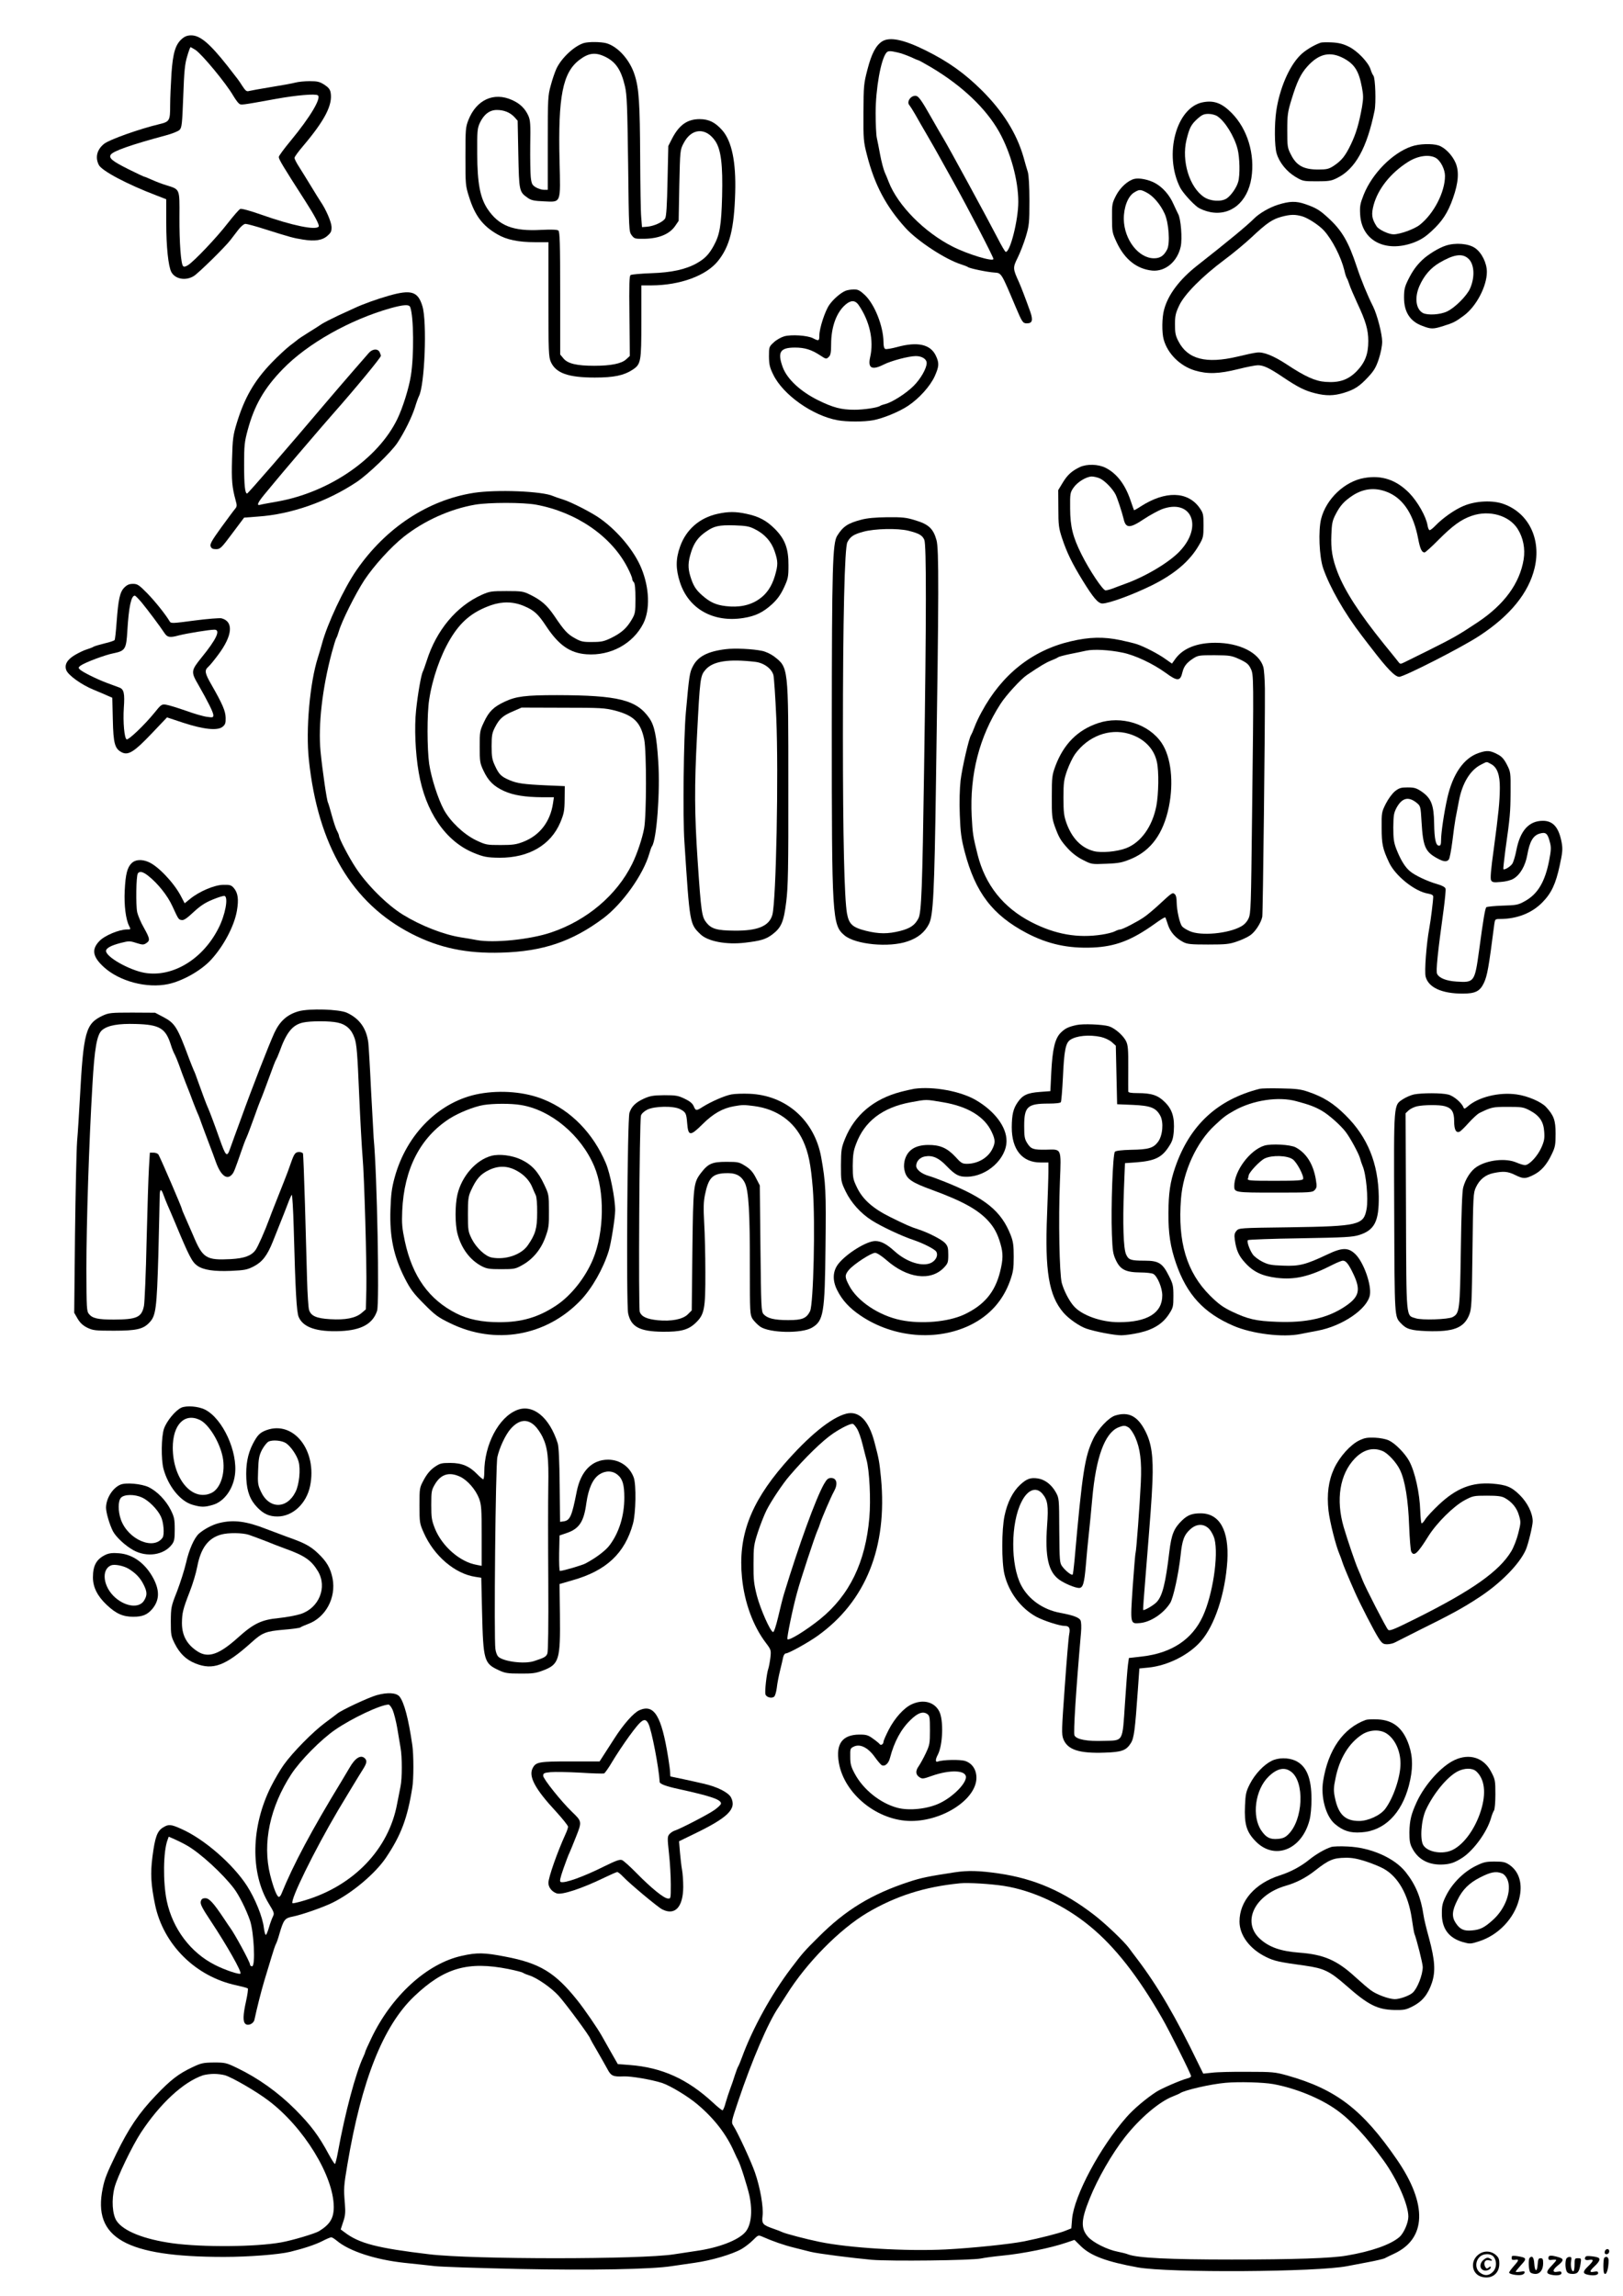 <?xml version="1.0" standalone="no"?>
<!DOCTYPE svg PUBLIC "-//W3C//DTD SVG 20010904//EN"
 "http://www.w3.org/TR/2001/REC-SVG-20010904/DTD/svg10.dtd">
<svg version="1.0" xmlns="http://www.w3.org/2000/svg"
 width="1240pt" height="1754pt" viewBox="0 0 1240 1754"
 preserveAspectRatio="xMidYMid meet">

<g transform="translate(0,1754) scale(0.1,-0.1)"
fill="#000000" stroke="none">
<path d="M1392 17245 c-51 -43 -71 -107 -82 -267 -5 -79 -10 -188 -10 -244 0
-116 -4 -124 -85 -143 -147 -35 -382 -118 -420 -150 -55 -44 -69 -104 -40
-161 24 -46 219 -149 443 -234 l72 -28 0 -181 c0 -179 16 -332 39 -375 29 -54
109 -69 171 -31 36 22 238 220 281 276 13 17 40 52 59 77 20 26 43 45 55 46
11 0 79 -18 150 -41 197 -62 215 -67 290 -79 92 -15 148 -6 188 30 26 23 31
34 30 68 -2 38 -43 133 -83 191 -10 14 -43 69 -75 121 -32 52 -73 119 -91 147
-19 29 -34 59 -34 67 0 8 30 49 66 91 166 196 227 315 210 408 -4 24 -17 40
-48 60 -36 23 -53 27 -113 27 -38 0 -87 -5 -109 -11 -21 -6 -104 -21 -185 -34
-80 -13 -156 -27 -168 -30 -18 -6 -27 1 -50 36 -32 50 -29 45 -118 159 -133
168 -206 230 -274 230 -27 0 -48 -7 -69 -25z m101 -86 c51 -34 234 -255 289
-350 15 -25 34 -52 43 -59 17 -14 9 -15 280 34 159 29 304 41 323 28 29 -20
-56 -164 -207 -347 -50 -60 -91 -116 -91 -124 0 -18 29 -67 202 -336 72 -112
110 -184 103 -195 -19 -31 -201 6 -441 91 -79 28 -148 47 -158 43 -9 -3 -52
-53 -96 -109 -83 -108 -255 -289 -303 -320 -19 -12 -31 -15 -38 -8 -17 17 -29
180 -28 377 1 217 5 208 -100 241 -31 9 -80 28 -109 41 -29 13 -55 24 -59 24
-3 0 -57 25 -119 56 -126 63 -154 86 -138 112 18 28 154 76 418 147 49 13 98
32 108 43 17 17 20 43 28 254 7 194 12 248 30 307 11 39 23 71 26 71 2 0 19
-10 37 -21z"/>
<path d="M6740 17224 c-48 -31 -81 -93 -112 -213 -29 -111 -30 -125 -31 -331
-1 -204 0 -221 27 -325 58 -227 146 -393 295 -557 91 -100 306 -241 426 -278
22 -7 45 -16 50 -20 14 -11 151 -39 203 -42 54 -4 51 0 162 -263 49 -116 55
-125 85 -125 42 0 49 23 27 87 -37 104 -73 197 -88 230 -46 101 -47 108 -8
186 19 39 47 111 62 161 25 84 27 105 27 271 0 112 -5 195 -12 220 -7 22 -22
73 -33 114 -52 181 -157 350 -319 511 -130 129 -255 219 -429 305 -167 83
-274 105 -332 69z m119 -85 c24 -5 68 -21 98 -34 29 -14 56 -25 59 -25 4 0 50
-26 103 -57 232 -139 413 -310 514 -489 88 -157 147 -370 147 -536 0 -138 -62
-385 -96 -382 -5 0 -33 48 -62 105 -79 153 -379 704 -413 759 -9 14 -54 92
-100 173 -62 110 -89 149 -107 154 -40 10 -80 -45 -53 -72 5 -6 25 -37 44 -70
18 -33 60 -105 92 -160 32 -55 68 -118 80 -140 12 -22 65 -117 118 -212 115
-206 307 -576 307 -591 0 -24 -197 36 -311 94 -216 109 -419 314 -489 494 -7
19 -21 53 -31 75 -9 22 -25 81 -34 130 -9 50 -21 109 -26 132 -5 23 -9 108 -9
190 0 184 40 410 82 460 12 15 28 16 87 2z"/>
<path d="M4460 17211 c-73 -23 -170 -113 -209 -196 -11 -24 -31 -81 -43 -127
-22 -79 -23 -100 -23 -441 l0 -357 -30 0 c-16 0 -44 9 -61 19 -28 17 -33 26
-39 78 -3 32 -5 141 -4 243 3 159 1 191 -14 225 -25 56 -64 94 -125 121 -139
63 -272 2 -333 -152 -22 -56 -23 -72 -23 -279 0 -213 0 -223 28 -310 44 -141
103 -220 216 -285 70 -41 159 -60 288 -60 l102 0 0 -437 c0 -406 2 -441 19
-479 39 -85 134 -118 336 -118 145 0 221 16 287 59 65 43 68 59 68 370 l0 275
78 0 c218 1 418 74 508 187 89 111 123 245 131 521 7 235 -26 394 -99 477 -54
61 -103 85 -173 85 -94 0 -157 -45 -211 -150 l-28 -55 -6 -265 c-4 -193 -9
-271 -18 -288 -16 -28 -86 -60 -139 -64 l-38 -3 -6 75 c-4 41 -7 244 -8 450
-2 423 -9 534 -42 637 -36 115 -128 218 -217 243 -42 11 -135 12 -172 1z m167
-106 c79 -40 119 -100 148 -225 15 -64 18 -151 24 -592 6 -507 6 -517 27 -545
21 -27 25 -28 98 -27 109 2 190 35 233 96 l28 41 5 271 c6 269 6 271 33 322
60 117 171 123 243 15 43 -66 57 -182 51 -421 -6 -223 -18 -293 -63 -375 -36
-67 -69 -101 -129 -135 -85 -48 -193 -72 -352 -77 -77 -3 -147 -9 -155 -14
-10 -7 -12 -66 -9 -313 l3 -305 -27 -25 c-36 -34 -118 -50 -245 -50 -133 0
-202 16 -235 56 l-25 30 0 468 c0 381 -3 470 -14 479 -9 7 -50 9 -132 5 -214
-12 -323 31 -410 161 -56 86 -77 194 -78 420 -1 174 1 194 20 236 31 66 75 99
130 99 55 0 101 -19 134 -54 l25 -28 5 -256 c6 -283 6 -287 73 -334 25 -18 49
-23 123 -26 133 -6 127 -21 119 310 -12 490 24 673 151 770 72 55 124 61 201
23z"/>
<path d="M10090 17214 c-54 -19 -124 -62 -158 -98 -84 -85 -156 -254 -181
-423 -15 -101 -14 -271 3 -326 20 -68 76 -137 142 -177 57 -34 61 -35 164 -35
91 0 112 3 155 25 139 68 228 227 287 515 12 59 6 248 -9 267 -6 7 -16 29 -22
49 -17 53 -100 140 -165 172 -42 21 -75 30 -129 33 -39 2 -79 1 -87 -2z m179
-121 c81 -45 113 -96 136 -219 12 -62 12 -84 1 -151 -23 -127 -45 -203 -86
-288 -42 -87 -70 -122 -132 -163 -36 -23 -52 -27 -118 -27 -109 0 -164 30
-205 110 -29 56 -30 64 -30 189 0 119 3 141 34 241 40 131 69 191 119 247 90
100 176 118 281 61z"/>
<path d="M9191 16759 c-204 -38 -301 -400 -175 -651 19 -38 91 -118 133 -150
21 -15 62 -31 97 -38 157 -31 286 76 315 261 28 181 -30 373 -150 495 -75 76
-135 99 -220 83z m110 -107 c58 -38 129 -153 154 -249 17 -65 20 -201 5 -252
-12 -44 -55 -105 -88 -127 -41 -27 -123 -22 -172 10 -112 74 -174 275 -135
438 23 93 35 116 84 161 34 30 49 37 84 37 23 0 54 -8 68 -18z"/>
<path d="M10783 16421 c-145 -50 -299 -206 -364 -368 -27 -69 -31 -87 -27
-153 11 -197 191 -292 406 -214 55 21 88 41 139 88 82 75 125 141 164 252 42
119 48 204 20 270 -26 60 -82 117 -130 133 -50 16 -149 13 -208 -8z m188 -88
c36 -22 69 -87 69 -137 0 -123 -85 -288 -192 -373 -41 -33 -152 -73 -201 -73
-38 0 -114 36 -130 62 -37 58 -41 91 -22 163 34 123 129 243 261 327 76 49
164 61 215 31z"/>
<path d="M8665 16173 c-49 -13 -106 -65 -138 -126 -30 -59 -32 -67 -31 -172 0
-105 2 -114 36 -187 61 -130 154 -203 271 -215 101 -9 193 69 218 184 13 62 1
213 -20 249 -6 11 -21 44 -35 74 -31 71 -82 129 -142 162 -50 27 -123 41 -159
31z m94 -103 c50 -25 106 -90 138 -160 33 -70 44 -229 20 -276 -25 -48 -53
-67 -100 -67 -118 0 -228 142 -231 298 -1 90 31 175 78 204 40 25 49 25 95 1z"/>
<path d="M9764 15976 c-66 -21 -142 -65 -182 -105 -57 -57 -199 -174 -437
-361 -133 -105 -221 -221 -251 -335 -17 -60 -18 -176 -3 -229 30 -108 125
-202 238 -236 97 -29 184 -26 329 10 67 17 135 30 152 30 44 0 88 -21 192 -91
115 -77 166 -103 246 -123 83 -21 143 -20 219 3 82 25 120 50 186 121 44 47
60 74 81 137 15 46 26 100 26 133 0 59 -38 205 -69 268 -43 85 -92 204 -126
307 -63 190 -113 276 -220 373 -63 58 -92 75 -173 103 -70 24 -119 23 -208 -5z
m187 -89 c45 -14 128 -68 165 -109 63 -70 130 -201 155 -303 6 -28 15 -54 19
-60 4 -5 13 -28 20 -50 7 -22 35 -86 61 -143 63 -134 83 -201 83 -287 0 -101
-25 -164 -88 -230 -66 -67 -133 -90 -239 -82 -77 5 -155 40 -297 134 -99 65
-178 97 -227 90 -21 -2 -87 -16 -148 -31 -241 -57 -382 -20 -452 118 -22 42
-26 64 -26 128 0 64 5 87 32 144 40 86 175 222 345 349 65 48 160 127 210 174
115 108 157 136 226 155 70 19 106 19 161 3z"/>
<path d="M11047 15664 c-54 -17 -137 -68 -182 -111 -46 -45 -73 -83 -107 -151
-26 -53 -31 -75 -31 -135 0 -110 46 -182 139 -216 67 -26 83 -26 162 -1 77 24
94 33 157 80 94 69 175 224 175 333 0 67 -39 147 -90 182 -50 35 -149 43 -223
19z m166 -95 c51 -39 59 -142 18 -234 -24 -54 -115 -146 -175 -174 -51 -25
-148 -31 -185 -12 -54 30 -65 118 -26 207 35 79 86 138 153 177 105 62 170 73
215 36z"/>
<path d="M6461 15319 c-38 -15 -95 -65 -125 -108 -33 -47 -76 -180 -76 -233 0
-43 -4 -45 -50 -21 -43 21 -163 29 -218 14 -24 -7 -60 -27 -80 -46 -36 -33
-37 -35 -37 -108 1 -63 6 -84 33 -139 75 -154 300 -313 491 -348 70 -13 203
-13 272 0 76 14 200 65 267 110 84 56 168 149 203 225 34 76 36 101 9 158 -41
87 -140 109 -296 66 -41 -11 -82 -18 -90 -15 -9 4 -14 21 -14 53 -1 121 -68
291 -145 362 -36 33 -52 41 -82 40 -21 0 -49 -5 -62 -10z m97 -106 c86 -123
120 -273 90 -402 -19 -83 13 -101 101 -57 58 30 195 66 248 66 47 0 83 -23 83
-53 0 -41 -47 -123 -101 -176 -57 -57 -165 -125 -214 -137 -16 -4 -34 -10 -40
-14 -17 -14 -126 -30 -196 -30 -101 0 -163 16 -279 73 -133 66 -235 160 -269
250 -43 117 -22 152 93 152 75 0 127 -16 196 -62 41 -27 44 -28 64 -7 12 11
16 36 16 94 0 133 41 245 111 304 40 34 72 33 97 -1z"/>
<path d="M2970 15281 c-91 -26 -200 -65 -265 -96 -16 -7 -70 -32 -120 -55 -49
-23 -106 -52 -125 -64 -19 -13 -66 -43 -105 -67 -38 -24 -72 -46 -75 -49 -3
-3 -30 -24 -62 -48 -31 -24 -95 -83 -142 -132 -134 -139 -209 -270 -268 -465
-27 -89 -31 -118 -35 -270 -5 -164 0 -217 27 -316 11 -39 11 -48 -3 -65 -9
-10 -57 -75 -106 -142 -73 -101 -88 -128 -82 -145 6 -17 17 -22 42 -22 31 0
40 8 124 121 l90 120 105 8 c253 17 528 113 755 264 88 59 263 227 311 299 54
82 109 193 134 270 11 37 25 75 30 85 45 82 64 571 27 690 -34 112 -85 128
-257 79z m164 -87 c27 -71 30 -370 5 -524 -15 -96 -62 -245 -103 -330 -147
-304 -519 -560 -916 -631 -63 -11 -123 -22 -132 -25 -30 -9 -20 16 33 80 28
33 65 78 83 100 17 21 93 111 169 200 76 88 157 183 180 210 23 27 62 72 87
100 174 197 370 434 370 448 0 5 -5 18 -10 29 -15 28 -56 24 -83 -8 -12 -14
-70 -81 -128 -147 -58 -67 -145 -168 -195 -227 -292 -345 -599 -699 -606 -699
-16 0 -23 61 -23 220 0 150 3 174 28 267 51 188 126 318 268 464 188 194 512
377 824 465 98 27 141 30 149 8z"/>
<path d="M8250 13972 c-62 -30 -94 -59 -130 -118 l-35 -58 1 -141 c0 -125 3
-149 28 -225 37 -111 75 -190 158 -325 80 -130 118 -175 150 -175 51 0 235 68
379 139 173 86 290 185 360 308 32 54 34 64 34 150 0 86 -2 93 -31 135 -91
126 -261 130 -448 10 -27 -18 -51 -31 -52 -29 -1 1 -14 38 -29 82 -41 117
-103 198 -187 241 -57 29 -144 31 -198 6z m152 -86 c37 -16 98 -78 121 -123
14 -28 49 -134 62 -188 16 -72 48 -72 155 0 45 30 107 63 136 75 225 84 318
-128 140 -318 -79 -86 -265 -197 -423 -253 -32 -12 -74 -27 -93 -35 -19 -7
-43 -13 -53 -14 -21 0 -123 153 -184 275 -67 134 -86 212 -87 350 -1 115 0
122 26 160 30 43 97 84 139 85 15 0 42 -6 61 -14z"/>
<path d="M10424 13889 c-149 -25 -291 -159 -330 -311 -23 -90 -15 -289 15
-378 50 -145 162 -342 295 -515 33 -44 66 -86 73 -95 120 -157 181 -220 213
-220 37 0 477 224 611 312 236 154 379 329 424 521 51 217 -44 416 -234 486
-84 32 -216 26 -310 -14 -67 -28 -157 -91 -215 -151 -18 -19 -38 -34 -43 -34
-6 0 -13 16 -16 35 -11 69 -76 183 -140 249 -100 101 -210 138 -343 115z m194
-116 c110 -53 183 -169 217 -348 15 -79 28 -105 49 -105 6 0 54 43 106 96 109
109 173 156 255 184 134 46 285 3 350 -100 43 -68 59 -152 46 -233 -30 -184
-149 -346 -352 -481 -149 -99 -181 -117 -379 -216 -80 -39 -160 -79 -178 -88
-30 -15 -35 -15 -45 -2 -7 9 -57 72 -113 140 -190 236 -299 405 -355 549 -40
105 -52 175 -47 288 3 84 8 107 32 153 35 69 67 103 132 146 89 57 184 63 282
17z"/>
<path d="M3619 13775 c-350 -55 -672 -267 -895 -590 -97 -140 -224 -412 -264
-562 -6 -23 -20 -70 -31 -105 -62 -194 -94 -553 -69 -783 69 -654 330 -1095
785 -1328 211 -108 419 -152 685 -144 317 9 540 84 780 263 146 110 305 333
351 494 7 25 16 50 20 55 36 49 64 421 48 650 -12 191 -29 273 -68 329 -97
140 -237 175 -706 176 -240 0 -312 -9 -399 -50 -85 -40 -120 -74 -158 -155
-32 -67 -33 -75 -33 -190 0 -111 2 -125 28 -180 37 -80 79 -121 157 -157 72
-33 162 -47 294 -48 l88 0 -7 -47 c-21 -140 -101 -244 -226 -293 -54 -21 -80
-25 -174 -25 -106 0 -113 1 -189 37 -94 46 -195 142 -245 233 -45 84 -96 243
-112 350 -16 113 -17 384 0 490 24 160 85 335 159 460 81 137 170 211 314 262
87 30 172 28 253 -7 76 -32 107 -61 167 -152 97 -147 183 -207 310 -216 183
-13 354 80 433 235 53 105 47 273 -15 423 -54 131 -177 280 -312 377 -63 46
-223 128 -288 148 -30 9 -64 21 -75 26 -82 37 -431 51 -606 24z m476 -90 c309
-57 576 -241 699 -480 20 -38 36 -77 36 -86 0 -8 6 -21 13 -27 8 -9 12 -49 12
-125 0 -105 -2 -115 -29 -161 -38 -65 -79 -101 -156 -139 -56 -27 -76 -31
-145 -31 -70 -1 -87 3 -133 29 -56 31 -80 56 -158 172 -55 80 -97 117 -181
159 -55 27 -65 29 -183 29 -117 0 -129 -2 -190 -29 -193 -87 -346 -270 -420
-504 -12 -37 -25 -74 -30 -83 -12 -23 -38 -168 -51 -294 -14 -131 -6 -325 20
-475 51 -300 204 -524 416 -613 79 -33 107 -38 202 -39 223 -1 391 97 464 270
28 68 32 88 33 177 l1 100 -142 6 c-174 8 -222 15 -281 40 -63 27 -80 44 -110
109 -22 47 -26 69 -26 150 0 83 4 102 26 145 34 66 61 89 139 122 l64 28 315
-1 c293 0 321 -2 400 -22 143 -38 195 -90 222 -221 18 -92 18 -579 -1 -680
-14 -75 -53 -193 -91 -270 -118 -239 -346 -432 -620 -524 -159 -54 -438 -82
-567 -58 -26 5 -82 15 -123 21 -131 21 -303 88 -440 172 -121 74 -277 229
-363 361 -51 77 -127 223 -127 243 0 5 -7 23 -16 39 -9 17 -26 69 -39 117 -13
48 -26 92 -29 97 -9 14 -43 248 -57 392 -19 198 13 481 86 754 15 55 30 104
34 110 4 5 13 29 20 53 22 77 127 287 195 391 73 110 203 253 300 330 157 124
355 213 546 246 106 18 367 18 465 0z"/>
<path d="M5483 13615 c-138 -30 -241 -120 -287 -250 -34 -95 -34 -171 -1 -273
66 -203 254 -309 484 -273 93 15 149 42 219 105 40 37 65 71 91 126 32 69 35
83 35 170 1 129 -26 201 -103 279 -65 65 -123 96 -218 116 -83 18 -138 18
-220 0z m282 -116 c76 -37 128 -95 153 -169 27 -79 27 -105 2 -190 -24 -80
-63 -138 -122 -178 -68 -47 -154 -64 -253 -52 -76 9 -121 30 -180 82 -50 44
-69 75 -91 147 -19 63 -18 107 6 183 22 71 55 117 116 158 60 42 97 50 214 47
88 -3 114 -7 155 -28z"/>
<path d="M6580 13570 c-103 -27 -139 -51 -184 -123 -35 -57 -40 -239 -41
-1457 0 -1464 3 -1516 97 -1595 83 -70 341 -95 482 -46 80 27 132 70 164 134
32 65 41 237 53 1077 22 1451 23 1787 4 1854 -24 87 -60 121 -160 151 -70 22
-99 25 -216 24 -91 -1 -155 -7 -199 -19z m360 -84 c81 -20 107 -35 122 -70 16
-38 16 -582 -2 -1761 -13 -898 -20 -1086 -43 -1130 -26 -51 -61 -76 -138 -96
-94 -24 -164 -24 -264 1 -103 26 -129 51 -144 133 -20 115 -31 578 -31 1357 0
899 13 1437 34 1478 22 43 47 60 121 80 85 24 263 28 345 8z"/>
<path d="M950 13052 c-34 -34 -46 -89 -59 -264 -5 -70 -12 -132 -15 -137 -3
-5 -38 -17 -78 -26 -40 -10 -77 -21 -83 -25 -5 -4 -28 -13 -50 -20 -22 -6 -63
-26 -92 -43 -59 -35 -82 -73 -67 -115 13 -39 118 -114 210 -151 43 -18 93 -39
110 -47 l32 -14 4 -167 c4 -184 15 -224 71 -251 48 -23 95 7 225 144 l118 124
124 -41 c156 -51 262 -62 300 -31 21 17 25 28 24 69 -1 51 -23 103 -107 250
-53 92 -56 112 -26 139 12 10 47 53 78 95 108 145 117 252 23 276 -14 3 -107
-4 -206 -17 -173 -23 -180 -23 -190 -6 -31 52 -108 149 -171 214 -63 64 -75
72 -109 72 -28 0 -45 -7 -66 -28z m132 -114 c46 -56 142 -184 172 -230 24 -37
42 -41 111 -22 63 16 234 44 273 44 50 0 16 -73 -100 -215 -79 -98 -80 -108
-22 -207 73 -128 114 -210 114 -231 0 -18 -5 -19 -47 -13 -27 3 -100 24 -163
47 -63 22 -131 43 -151 46 -34 5 -38 2 -91 -64 -75 -92 -195 -206 -210 -201
-18 6 -29 134 -22 240 8 111 1 143 -34 156 -15 6 -58 22 -97 36 -77 29 -182
81 -205 102 -12 12 -12 16 5 29 33 24 186 82 253 95 89 18 97 32 105 172 11
182 29 268 57 268 5 0 28 -24 52 -52z"/>
<path d="M8180 12641 c-294 -69 -526 -253 -681 -541 -20 -36 -44 -87 -54 -115
-10 -27 -22 -54 -26 -60 -16 -22 -68 -249 -80 -346 -7 -65 -10 -164 -6 -264 5
-135 11 -179 37 -280 82 -314 213 -485 475 -623 161 -84 315 -118 504 -110
175 8 297 55 476 183 41 30 76 51 78 47 3 -4 12 -30 21 -58 18 -54 58 -100
116 -130 30 -16 58 -19 190 -19 136 0 163 3 220 23 36 12 81 33 101 47 38 25
83 94 93 142 5 27 22 1487 20 1743 -1 69 -6 143 -12 165 -32 109 -181 185
-367 185 -140 0 -245 -42 -303 -120 l-28 -39 -50 35 c-52 38 -162 95 -217 113
-17 6 -74 20 -126 31 -129 27 -237 25 -381 -9z m395 -86 c96 -19 233 -84 330
-154 91 -67 113 -66 129 4 11 45 32 72 79 103 40 26 47 27 167 27 118 -1 129
-3 191 -31 53 -25 69 -38 84 -70 24 -47 24 -55 11 -1124 -8 -700 -9 -747 -27
-786 -12 -26 -33 -48 -57 -61 -98 -55 -307 -74 -392 -36 -25 11 -51 27 -58 36
-19 22 -41 122 -42 183 0 34 -5 56 -15 64 -17 14 -17 15 -126 -86 -37 -34 -86
-75 -110 -91 -53 -36 -163 -93 -181 -93 -7 0 -25 -6 -40 -14 -15 -8 -58 -19
-97 -25 -186 -29 -358 1 -541 95 -214 110 -353 284 -411 516 -35 140 -38 159
-45 293 -16 319 58 607 220 858 42 66 155 189 202 221 104 70 144 94 184 110
25 10 50 21 55 26 6 4 46 15 90 24 44 9 100 20 125 26 58 12 174 6 275 -15z"/>
<path d="M8389 12016 c-155 -52 -262 -159 -325 -326 -26 -71 -28 -84 -28 -235
-1 -143 2 -167 22 -225 33 -90 45 -110 101 -172 31 -34 74 -67 115 -87 65 -33
66 -34 178 -29 100 4 122 9 192 38 151 64 244 193 286 395 39 191 17 383 -55
490 -99 146 -309 211 -486 151z m235 -81 c115 -34 193 -112 215 -216 16 -71
13 -244 -4 -334 -30 -157 -117 -280 -231 -324 -70 -27 -192 -38 -249 -22 -94
25 -164 97 -206 211 -20 56 -24 83 -24 195 0 117 3 138 28 210 16 44 43 100
60 124 100 138 262 199 411 156z"/>
<path d="M5544 12581 c-138 -17 -213 -56 -251 -132 -24 -46 -28 -71 -53 -352
-17 -185 -24 -800 -11 -987 41 -630 40 -627 123 -707 56 -54 197 -81 340 -64
120 14 160 26 210 64 68 52 86 96 105 249 14 112 17 249 16 888 0 913 2 900
-111 987 -23 17 -63 36 -89 41 -70 15 -209 22 -279 13z m228 -97 c65 -8 124
-52 137 -101 5 -21 15 -168 22 -328 18 -427 -1 -1395 -30 -1503 -24 -86 -111
-123 -291 -121 -130 1 -174 13 -212 60 -36 45 -41 74 -68 476 -24 357 -25 569
-5 948 23 448 25 463 66 510 57 65 177 83 381 59z"/>
<path d="M11297 11788 c-114 -39 -198 -161 -239 -343 -25 -111 -48 -266 -48
-322 0 -32 -4 -43 -15 -43 -25 0 -36 47 -38 169 -2 142 -22 193 -95 244 -40
27 -56 32 -107 32 -51 0 -65 -4 -97 -29 -21 -17 -51 -58 -70 -95 -32 -64 -33
-69 -32 -186 0 -123 8 -160 57 -264 48 -102 197 -221 297 -237 28 -5 40 -12
40 -23 0 -29 -19 -184 -30 -241 -22 -120 -38 -329 -28 -370 21 -83 123 -130
283 -130 97 0 132 18 162 81 26 57 36 109 80 452 5 35 7 37 42 37 131 0 245
45 325 127 69 70 102 141 132 280 22 100 24 127 16 173 -21 118 -65 170 -144
170 -107 0 -174 -75 -203 -226 -8 -42 -22 -88 -30 -101 -15 -23 -61 -51 -69
-42 -2 2 5 67 15 144 36 254 39 289 40 444 1 151 0 155 -28 210 -21 41 -39 62
-68 77 -59 32 -84 34 -148 12z m94 -84 c47 -24 69 -82 68 -184 -1 -105 -10
-194 -47 -470 -21 -150 -27 -221 -20 -234 9 -16 19 -18 74 -13 35 2 78 13 96
24 52 30 92 99 107 184 18 101 44 146 93 161 48 14 62 3 79 -64 11 -40 10 -61
-5 -140 -32 -165 -88 -259 -188 -313 -48 -27 -63 -30 -168 -33 -63 -2 -119 -8
-124 -12 -10 -10 -24 -96 -56 -334 -33 -238 -36 -243 -173 -234 -77 5 -130 26
-147 58 -11 20 4 161 50 495 10 77 17 148 14 157 -3 11 -26 24 -62 34 -77 22
-173 67 -211 100 -37 31 -71 87 -103 169 -19 50 -23 78 -23 165 1 92 4 110 25
150 42 76 91 88 154 37 29 -24 30 -27 37 -148 11 -185 28 -224 115 -273 52
-29 76 -32 93 -12 7 8 18 70 27 137 8 68 19 147 24 174 5 28 17 88 26 135 25
137 87 238 169 279 49 25 40 24 76 5z"/>
<path d="M1005 10946 c-33 -33 -46 -85 -52 -207 -6 -113 8 -222 33 -271 14
-28 14 -28 -16 -28 -60 0 -173 -47 -212 -90 -60 -63 -50 -119 35 -197 119
-109 329 -165 493 -130 110 24 249 102 325 184 96 103 179 259 199 376 15 87
8 136 -23 173 -20 23 -30 26 -80 25 -67 0 -184 -50 -254 -107 l-42 -34 -31 59
c-54 101 -175 228 -247 257 -51 22 -100 18 -128 -10z m131 -99 c70 -56 144
-148 180 -227 48 -104 48 -105 73 -108 16 -3 41 15 89 60 51 47 87 72 146 96
43 18 85 31 92 28 30 -11 5 -145 -46 -245 -120 -239 -352 -379 -566 -342 -117
21 -294 121 -294 167 0 21 38 42 112 61 63 16 70 16 119 0 48 -15 56 -15 76
-2 31 21 29 34 -17 117 -23 39 -46 94 -52 121 -11 54 -8 275 5 295 13 20 40
14 83 -21z"/>
<path d="M2281 9815 c-87 -25 -143 -75 -185 -165 -42 -92 -172 -425 -251 -645
-20 -55 -45 -122 -55 -150 -10 -27 -24 -68 -32 -89 -24 -70 -33 -60 -82 79
-39 111 -76 208 -86 230 -10 20 -45 114 -81 215 -10 30 -23 64 -29 75 -5 11
-20 49 -34 85 -90 243 -108 273 -196 320 l-65 34 -175 1 c-163 0 -178 -2 -225
-23 -131 -62 -147 -120 -175 -637 -6 -110 -15 -256 -21 -325 -5 -69 -12 -391
-16 -716 l-6 -592 26 -45 c19 -32 40 -52 74 -69 44 -21 61 -23 203 -23 172 0
225 12 272 63 49 51 56 106 68 522 5 212 10 409 10 438 0 61 11 67 29 15 8
-21 21 -56 31 -78 10 -22 37 -85 60 -140 105 -252 127 -295 168 -324 47 -32
125 -44 254 -39 106 5 125 8 176 34 66 34 104 83 147 191 15 37 41 102 57 143
17 41 41 104 55 140 13 36 28 69 32 73 4 4 11 -108 15 -250 13 -489 22 -646
38 -683 34 -80 138 -115 318 -108 161 7 248 55 281 155 19 58 0 1053 -26 1318
-2 28 -11 192 -20 365 -8 173 -18 338 -21 365 -14 110 -68 185 -164 229 -60
27 -287 34 -369 11z m297 -86 c67 -14 108 -52 131 -119 16 -46 22 -117 35
-430 9 -206 21 -420 26 -475 13 -141 33 -830 29 -1014 l-4 -153 -34 -29 c-46
-38 -123 -53 -238 -46 -106 6 -148 25 -162 72 -5 16 -12 120 -15 230 -3 110
-10 369 -16 575 -6 206 -13 381 -15 388 -2 6 -15 12 -28 12 -31 0 -39 -11 -65
-85 -11 -33 -34 -95 -51 -137 -78 -198 -94 -236 -111 -283 -36 -98 -90 -220
-108 -244 -32 -44 -86 -63 -187 -69 -191 -10 -216 6 -290 183 -26 60 -56 128
-66 151 -10 22 -19 44 -19 48 0 10 -156 373 -179 416 -5 8 -21 15 -37 15 l-29
0 -7 -115 c-4 -63 -12 -315 -18 -560 -5 -245 -15 -467 -20 -495 -18 -88 -54
-104 -230 -105 -120 0 -163 9 -190 42 -18 22 -19 42 -20 345 0 343 20 968 46
1403 16 287 35 390 75 422 44 36 123 50 257 46 181 -5 227 -32 267 -158 9 -30
23 -64 30 -75 6 -11 21 -47 33 -80 11 -33 35 -96 52 -140 18 -44 43 -109 56
-145 14 -36 29 -74 34 -85 6 -11 19 -45 29 -75 11 -30 36 -98 56 -150 20 -52
45 -119 55 -148 37 -102 84 -138 122 -94 15 16 22 35 73 182 12 36 29 81 38
100 9 19 34 87 57 150 22 63 45 124 50 135 5 11 21 52 35 90 66 180 78 211 84
220 4 6 16 33 26 60 53 148 99 206 180 224 56 13 205 13 263 0z"/>
<path d="M8225 9710 c-64 -14 -88 -26 -122 -60 -43 -44 -62 -124 -71 -300 l-7
-145 -80 -6 c-95 -7 -132 -24 -169 -78 -35 -50 -45 -95 -46 -192 0 -171 80
-269 220 -269 l60 0 0 -72 c0 -40 -5 -185 -10 -322 -18 -435 13 -622 124 -752
40 -47 123 -105 176 -123 67 -23 214 -51 267 -51 29 0 92 9 140 20 108 25 178
70 225 143 31 48 33 57 33 137 0 78 -3 92 -35 155 -48 96 -78 115 -184 115
-108 0 -124 6 -143 49 -20 47 -26 233 -16 496 l8 200 85 6 c140 11 194 36 246
114 31 46 37 66 42 124 7 104 -11 165 -67 221 -54 54 -102 70 -210 70 -50 0
-71 4 -71 13 -1 6 0 87 0 180 1 137 -2 174 -16 202 -21 45 -87 102 -133 116
-49 14 -197 20 -246 9z m186 -91 c30 -7 64 -23 83 -39 l31 -28 5 -224 5 -223
120 -5 c136 -6 177 -22 210 -83 27 -51 18 -153 -18 -200 -35 -47 -73 -58 -206
-60 -73 -2 -115 -7 -123 -15 -16 -16 -31 -426 -23 -630 5 -127 8 -150 31 -199
34 -72 76 -92 187 -93 43 0 87 -5 98 -11 31 -16 69 -106 69 -164 0 -135 -114
-205 -332 -205 -135 0 -284 53 -345 124 -36 41 -75 118 -91 176 -18 71 -26
485 -14 775 10 257 14 246 -102 243 -101 -2 -119 4 -148 50 -20 32 -23 50 -23
132 0 147 25 170 186 170 52 0 91 4 94 11 4 6 11 92 16 192 9 204 21 261 56
284 48 32 145 41 234 22z"/>
<path d="M6985 9223 c-16 -3 -64 -13 -105 -24 -205 -54 -350 -176 -424 -358
-28 -70 -30 -85 -31 -201 0 -123 0 -126 36 -201 41 -85 114 -167 199 -221 72
-46 230 -121 325 -152 72 -25 157 -68 168 -87 16 -26 0 -64 -36 -84 -66 -35
-188 2 -282 87 -62 56 -104 78 -148 78 -65 0 -217 -94 -280 -172 -45 -56 -49
-127 -11 -203 39 -78 94 -137 178 -194 251 -170 584 -198 841 -72 146 72 248
186 302 337 24 68 28 94 28 184 0 86 -4 116 -23 165 -72 184 -193 283 -502
407 -47 19 -104 40 -126 46 -54 16 -94 48 -94 76 0 35 28 65 66 72 58 11 106
-10 165 -72 67 -69 95 -84 156 -83 153 1 303 137 303 274 0 107 -90 227 -233
311 -118 69 -326 107 -472 87z m221 -103 c189 -32 316 -110 370 -225 29 -61
30 -85 4 -135 -34 -66 -111 -110 -193 -110 -35 0 -45 6 -89 55 -62 66 -117 90
-208 89 -101 -1 -160 -42 -179 -122 -6 -31 -6 -56 3 -85 16 -55 57 -82 206
-136 234 -86 353 -151 433 -240 43 -48 69 -96 91 -173 21 -73 20 -118 -3 -212
-39 -157 -122 -256 -276 -328 -121 -56 -327 -74 -482 -42 -168 34 -335 146
-396 265 -34 64 -34 80 0 120 36 42 169 129 199 129 13 0 48 -22 86 -55 159
-140 337 -164 439 -59 31 33 34 40 34 99 0 54 -4 67 -25 90 -25 27 -131 81
-206 105 -54 17 -93 34 -212 93 -133 66 -210 134 -254 225 -30 62 -33 74 -33
167 1 81 5 113 25 165 64 174 202 280 417 320 126 23 112 23 249 0z"/>
<path d="M9625 9223 c-324 -82 -535 -278 -646 -599 -39 -113 -51 -197 -52
-349 -1 -159 15 -260 58 -385 83 -240 212 -380 440 -478 142 -61 377 -90 512
-62 26 5 85 17 129 25 189 35 380 165 400 272 14 77 -47 251 -111 313 -54 52
-100 52 -215 -3 -165 -78 -213 -90 -337 -85 -93 3 -115 8 -160 31 -28 14 -60
39 -71 54 -26 37 -48 101 -38 110 4 4 184 11 399 14 344 6 399 9 451 25 118
37 152 105 150 294 -4 253 -85 454 -253 620 -93 93 -171 141 -286 180 -58 20
-93 24 -210 26 -77 2 -149 0 -160 -3z m280 -95 c98 -26 143 -43 196 -74 53
-31 142 -110 180 -160 34 -44 97 -160 109 -199 6 -22 15 -49 20 -60 28 -63 45
-251 31 -330 -22 -123 -59 -132 -586 -140 -387 -5 -390 -5 -409 -28 -14 -17
-17 -31 -12 -66 11 -81 30 -124 79 -177 63 -70 130 -101 240 -115 140 -17 252
9 431 101 32 16 66 30 76 30 24 0 44 -26 81 -104 57 -121 43 -173 -62 -244
-135 -91 -298 -128 -523 -119 -161 6 -221 20 -343 78 -69 33 -102 57 -168 122
-179 179 -248 410 -222 740 16 209 120 434 259 562 72 67 84 75 149 112 141
79 336 109 474 71z"/>
<path d="M9660 8789 c-111 -34 -230 -194 -230 -309 0 -49 4 -50 310 -50 274 0
288 1 305 20 16 18 17 27 8 82 -20 117 -73 201 -155 244 -40 21 -185 29 -238
13z m217 -105 c32 -23 87 -128 79 -150 -4 -11 -44 -14 -217 -14 -188 0 -210 2
-205 16 3 9 6 19 6 24 0 22 86 114 123 131 57 27 173 23 214 -7z"/>
<path d="M3663 9185 c-303 -55 -557 -306 -648 -640 -22 -81 -28 -128 -32 -245
-7 -209 25 -358 110 -525 43 -84 67 -116 147 -196 84 -85 107 -102 200 -147
344 -168 733 -99 996 175 87 91 173 242 215 378 18 58 49 254 49 310 0 89 -38
281 -71 359 -96 228 -266 403 -474 487 -140 58 -326 74 -492 44z m317 -86
c228 -37 459 -229 560 -468 81 -190 77 -501 -9 -709 -59 -142 -168 -279 -281
-354 -137 -91 -264 -128 -436 -128 -131 0 -238 22 -325 66 -211 106 -338 283
-396 553 -21 99 -24 133 -20 231 14 321 138 562 363 706 69 44 186 91 258 103
73 12 211 13 286 0z"/>
<path d="M3755 8711 c-118 -31 -227 -155 -260 -295 -19 -79 -19 -227 0 -299
29 -113 96 -202 185 -249 39 -20 59 -23 150 -23 97 0 109 2 158 30 81 44 144
119 178 212 26 71 29 89 28 203 0 122 -1 127 -36 201 -46 99 -95 152 -176 191
-70 33 -166 45 -227 29z m197 -116 c54 -30 95 -75 115 -125 8 -19 19 -46 26
-59 7 -15 12 -67 11 -135 0 -119 -13 -164 -71 -248 -50 -73 -171 -114 -276
-94 -49 9 -119 75 -153 143 -27 55 -29 65 -29 188 0 114 3 136 23 180 41 90
73 126 137 157 75 36 145 34 217 -7z"/>
<path d="M5588 9180 c-50 -9 -153 -54 -219 -95 -49 -32 -54 -31 -69 5 -9 21
-29 38 -69 57 -50 24 -67 27 -156 27 -85 -1 -108 -5 -155 -26 -64 -29 -96 -61
-111 -109 -16 -53 -25 -1458 -10 -1531 22 -104 88 -139 265 -141 136 -1 194
14 249 66 69 65 77 106 76 389 0 128 -4 298 -9 378 -6 113 -5 160 6 213 26
127 55 159 148 165 82 5 125 -14 155 -70 31 -58 41 -225 40 -661 0 -334 1
-349 20 -381 12 -18 38 -45 59 -60 71 -49 317 -54 395 -8 89 52 99 108 104
622 5 418 2 485 -33 680 -51 282 -268 474 -549 485 -49 2 -111 0 -137 -5z
m174 -89 c173 -23 305 -116 374 -266 41 -90 59 -179 74 -364 20 -259 5 -882
-21 -937 -28 -55 -59 -68 -167 -68 -106 0 -159 13 -188 45 -18 20 -19 50 -24
503 l-5 481 -30 58 c-22 43 -42 66 -80 90 -47 30 -55 32 -145 32 -108 0 -139
-13 -193 -83 -59 -77 -61 -94 -67 -594 l-5 -458 -30 -30 c-38 -38 -126 -55
-230 -45 -83 9 -122 26 -137 63 -11 28 -3 1453 9 1500 3 13 22 32 47 45 54 28
203 31 253 4 43 -23 47 -32 53 -106 8 -101 23 -102 117 -9 82 82 155 123 243
138 62 11 75 11 152 1z"/>
<path d="M10803 9180 c-23 -5 -60 -21 -82 -35 -75 -50 -72 -14 -69 -870 3
-808 2 -791 51 -843 42 -45 76 -55 197 -60 204 -7 284 23 325 124 18 46 20 80
25 489 5 420 6 442 26 485 28 60 72 96 134 109 76 16 110 13 165 -14 63 -31
79 -31 141 0 59 29 102 78 141 161 25 52 28 71 28 154 0 102 -13 139 -73 204
-37 40 -142 85 -225 96 -134 19 -294 -20 -376 -94 -19 -16 -25 -18 -29 -7 -13
36 -74 89 -117 100 -50 13 -199 13 -262 1z m236 -90 c53 -15 71 -44 71 -115 0
-64 14 -91 41 -80 8 3 39 33 70 68 31 34 67 67 80 74 94 46 104 48 219 48 106
0 119 -2 167 -27 75 -40 106 -85 111 -163 4 -52 0 -73 -23 -124 -30 -65 -92
-131 -124 -131 -11 0 -40 9 -66 20 -81 35 -219 20 -301 -32 -46 -29 -87 -92
-105 -159 -8 -29 -14 -194 -18 -474 -7 -465 -9 -487 -63 -516 -33 -18 -236
-25 -282 -9 -75 24 -71 -24 -74 815 l-3 751 23 22 c13 12 42 26 63 31 54 12
172 13 214 1z"/>
<path d="M1385 6787 c-45 -21 -111 -101 -132 -160 -21 -61 -23 -234 -4 -307
36 -133 128 -247 220 -274 68 -20 94 -20 158 -1 85 25 154 119 168 230 23 175
-93 428 -228 497 -51 26 -142 33 -182 15z m141 -93 c68 -32 151 -166 175 -282
24 -118 -14 -242 -85 -276 -146 -69 -295 105 -296 345 0 176 89 268 206 213z"/>
<path d="M3950 6769 c-140 -55 -250 -265 -250 -475 0 -30 -4 -54 -8 -54 -4 0
-25 17 -46 39 -60 62 -118 86 -206 86 -68 0 -79 -3 -121 -32 -31 -22 -56 -51
-80 -95 -34 -63 -34 -63 -34 -198 0 -130 1 -138 32 -207 78 -178 238 -314 394
-338 l46 -7 6 -261 c9 -372 15 -393 127 -445 48 -23 69 -26 165 -26 92 -1 120
3 172 23 125 47 135 81 131 426 -2 129 -3 235 -3 235 0 0 45 13 100 29 258 73
399 206 461 432 22 81 26 295 6 352 -30 83 -105 136 -195 137 -124 0 -210 -87
-241 -245 -38 -193 -51 -221 -105 -227 l-22 -3 -3 280 c-2 190 -7 293 -15 320
-63 199 -189 302 -311 254z m137 -121 c18 -17 43 -54 57 -82 40 -82 49 -160
45 -381 -2 -110 -2 -436 0 -725 2 -340 -1 -534 -7 -551 -10 -25 -23 -32 -103
-58 -75 -24 -235 -3 -273 35 -8 8 -18 33 -21 57 -12 79 1 1407 15 1467 16 72
62 171 102 216 63 71 127 79 185 22z m632 -374 c38 -31 51 -77 51 -174 0 -138
-40 -267 -112 -363 -30 -41 -104 -97 -183 -139 -27 -15 -175 -58 -197 -58 -5
0 -7 61 -6 136 l3 135 53 18 c98 33 133 87 152 230 16 111 49 185 99 218 47
31 101 30 140 -3z m-1202 -15 c56 -27 117 -98 143 -165 18 -49 20 -78 20 -285
l0 -230 -37 7 c-128 22 -264 141 -319 275 -26 66 -29 85 -29 184 0 102 2 113
28 157 46 78 110 97 194 57z"/>
<path d="M6465 6741 c-116 -30 -287 -170 -477 -389 -257 -298 -350 -550 -319
-864 19 -191 85 -369 182 -497 40 -53 41 -56 35 -113 -4 -32 -11 -70 -16 -85
-13 -37 -28 -173 -22 -195 6 -23 47 -34 66 -19 8 6 17 37 21 69 3 31 15 91 25
132 10 41 21 87 24 103 4 15 12 27 20 27 21 0 166 80 241 133 370 264 536 678
486 1207 -13 129 -15 141 -50 274 -44 167 -119 242 -216 217z m85 -118 c11
-19 29 -71 40 -116 11 -45 25 -98 30 -117 23 -81 34 -307 22 -443 -29 -340
-151 -592 -376 -775 -107 -86 -241 -169 -250 -153 -6 9 42 242 74 356 25 95
135 427 154 470 8 17 17 41 21 55 11 37 85 210 107 248 31 56 22 102 -22 102
-23 0 -33 -9 -55 -47 -63 -112 -191 -464 -305 -838 -10 -33 -30 -113 -45 -178
-17 -71 -32 -116 -39 -114 -22 7 -96 175 -123 277 -23 91 -27 124 -26 245 0
130 3 147 33 240 18 55 48 132 67 170 35 69 123 201 173 259 122 143 255 272
335 326 65 44 137 79 152 73 7 -3 21 -20 33 -40z"/>
<path d="M8520 6727 c-50 -16 -130 -101 -167 -177 -65 -135 -84 -253 -144
-934 -5 -54 -11 -101 -14 -104 -8 -8 -55 29 -79 62 -20 26 -21 42 -23 274 -1
247 -1 247 -27 294 -33 58 -82 95 -134 104 -58 9 -87 -1 -138 -48 -56 -52 -98
-135 -119 -236 -23 -108 -23 -354 -1 -447 33 -138 125 -260 243 -325 58 -31
179 -70 218 -70 34 0 43 -17 34 -63 -5 -23 -20 -204 -34 -401 -24 -332 -25
-362 -11 -400 32 -82 120 -111 316 -104 131 4 165 17 200 73 24 38 32 100 53
400 l12 170 71 7 c145 15 306 95 398 200 107 121 187 365 203 614 14 234 -59
364 -204 364 -65 0 -99 -13 -141 -53 -63 -61 -82 -107 -98 -240 -29 -243 -53
-339 -97 -385 -22 -24 -96 -67 -103 -60 -2 2 6 112 17 243 42 520 47 586 54
740 7 189 -7 289 -53 380 -59 118 -129 154 -232 122z m104 -92 c13 -9 35 -42
49 -73 38 -85 51 -184 43 -347 -8 -171 -34 -518 -40 -537 -3 -7 -12 -124 -22
-260 -19 -286 -20 -283 57 -276 82 8 180 74 230 154 24 40 64 225 79 363 12
117 27 158 76 201 49 43 104 42 144 -1 15 -17 33 -51 39 -75 32 -126 -14 -429
-90 -592 -81 -175 -237 -279 -460 -305 l-104 -12 -7 -50 c-4 -27 -14 -160 -23
-295 -20 -301 -10 -284 -159 -288 -130 -5 -213 11 -227 42 -9 19 11 338 50
785 4 44 2 82 -4 94 -11 22 -58 39 -155 57 -131 24 -242 103 -298 210 -82 156
-81 475 3 639 46 92 111 117 159 61 41 -49 47 -92 36 -243 -17 -238 9 -354 93
-414 40 -29 122 -63 151 -63 30 0 40 34 52 173 6 78 17 187 23 242 6 55 18
175 26 267 28 315 95 498 196 543 44 18 55 18 83 0z"/>
<path d="M2037 6616 c-52 -19 -70 -38 -106 -107 -39 -77 -54 -158 -49 -266 5
-99 30 -163 86 -220 48 -49 90 -67 152 -67 116 0 221 98 249 232 56 270 -124
502 -332 428z m148 -100 c36 -24 83 -92 96 -140 17 -60 5 -176 -23 -232 -67
-134 -203 -132 -265 3 -23 50 -25 64 -21 161 3 91 8 115 30 158 15 27 37 56
50 62 30 15 101 9 133 -12z"/>
<path d="M10385 6537 c-67 -32 -150 -124 -192 -214 -43 -93 -57 -197 -43 -323
10 -86 56 -268 85 -335 7 -16 16 -41 20 -55 7 -24 48 -122 98 -235 39 -88 147
-298 179 -347 27 -42 36 -48 66 -48 18 0 46 6 60 14 15 8 97 49 182 92 243
120 337 171 457 250 168 109 313 257 361 367 18 42 52 182 52 216 0 62 -40
143 -99 201 -64 63 -102 78 -211 87 -156 11 -273 -35 -406 -160 -46 -43 -93
-94 -105 -113 -11 -19 -24 -32 -28 -30 -4 3 -8 44 -10 93 -4 138 -41 304 -86
385 -32 57 -104 131 -152 154 -22 11 -67 20 -108 22 -58 2 -79 -1 -120 -21z
m178 -81 c41 -17 107 -88 134 -146 38 -80 62 -228 69 -424 4 -99 11 -189 16
-198 20 -41 48 -16 132 119 64 101 192 228 276 273 62 33 69 35 170 35 81 0
112 -4 136 -17 55 -30 93 -76 109 -133 15 -50 15 -58 -5 -137 -11 -45 -35
-107 -53 -137 -92 -153 -296 -298 -724 -512 -175 -87 -206 -100 -218 -88 -15
15 -173 322 -195 379 -7 19 -23 58 -35 85 -21 48 -78 216 -109 320 -61 210
-30 404 85 524 66 68 139 88 212 57z"/>
<path d="M920 6199 c-60 -25 -110 -106 -110 -177 1 -39 27 -128 53 -179 24
-45 93 -109 155 -144 104 -58 235 -38 296 44 18 24 21 43 21 115 0 77 -4 94
-30 147 -37 74 -104 143 -169 175 -55 26 -174 37 -216 19z m165 -98 c51 -23
118 -90 144 -145 21 -42 29 -139 13 -162 -68 -98 -263 -15 -318 137 -23 65
-23 142 0 168 25 27 104 28 161 2z"/>
<path d="M1675 5906 c-53 -13 -114 -46 -154 -80 -37 -33 -77 -123 -100 -226
-12 -52 -43 -149 -68 -215 -46 -116 -47 -123 -48 -230 0 -103 2 -114 30 -170
38 -76 88 -124 159 -152 133 -53 229 -17 424 158 86 78 112 88 249 100 64 5
121 13 127 17 6 5 33 17 60 27 134 49 215 200 187 347 -16 80 -45 130 -113
194 -57 54 -102 78 -233 124 -44 16 -116 43 -160 60 -152 60 -251 73 -360 46z
m226 -90 c24 -8 80 -29 124 -46 44 -18 114 -45 155 -60 148 -53 199 -89 249
-172 73 -122 9 -281 -132 -327 -34 -11 -109 -25 -167 -31 -133 -13 -192 -41
-315 -152 -141 -126 -223 -155 -304 -104 -82 52 -121 122 -121 218 1 77 7 104
59 238 23 58 49 144 58 193 27 142 84 218 183 245 53 15 162 14 211 -2z"/>
<path d="M810 5665 c-72 -33 -100 -82 -100 -174 0 -75 34 -143 105 -210 71
-67 123 -91 203 -91 71 0 107 15 145 59 55 66 58 138 11 230 -61 117 -157 188
-265 196 -46 4 -74 1 -99 -10z m170 -107 c55 -33 90 -69 116 -120 29 -57 30
-83 5 -124 -36 -59 -136 -50 -219 21 -94 81 -112 217 -32 248 25 10 92 -3 130
-25z"/>
<path d="M2878 4591 c-61 -17 -267 -113 -300 -140 -7 -6 -49 -37 -93 -70 -94
-69 -251 -229 -317 -322 -26 -36 -69 -110 -97 -165 -154 -307 -160 -660 -17
-896 41 -67 43 -74 31 -98 -7 -14 -21 -51 -30 -83 -9 -31 -20 -57 -24 -57 -5
0 -11 24 -15 53 -9 83 -67 225 -130 323 -108 166 -326 356 -500 433 -80 36
-98 38 -141 11 -44 -27 -61 -74 -80 -221 -17 -130 -12 -215 20 -370 64 -304
310 -548 620 -614 44 -10 83 -20 88 -24 4 -4 -2 -47 -13 -97 -24 -108 -25
-157 -5 -174 21 -18 63 2 69 32 20 93 49 208 74 293 17 55 42 138 56 185 14
47 29 92 34 100 5 8 17 42 26 75 33 112 41 123 104 135 69 14 227 69 301 105
151 74 329 224 410 345 115 171 164 301 201 535 11 64 11 253 0 325 -29 201
-62 326 -98 371 -25 29 -91 33 -174 10z m122 -113 c10 -24 26 -86 35 -138 9
-52 20 -119 25 -149 13 -71 13 -236 0 -298 -5 -26 -17 -86 -26 -132 -64 -346
-331 -625 -704 -737 -49 -15 -92 -25 -95 -22 -21 20 165 399 347 708 40 67
163 271 190 313 30 47 34 67 16 85 -31 31 -75 4 -119 -74 -9 -16 -34 -58 -56
-94 -234 -384 -372 -643 -463 -867 -5 -13 -14 -23 -19 -23 -15 0 -41 66 -67
168 -60 243 -2 518 162 770 68 104 227 265 335 339 128 88 344 190 407 192 7
1 22 -18 32 -41z m-1572 -1035 c102 -58 273 -215 359 -328 39 -51 94 -161 123
-245 30 -88 43 -350 16 -350 -9 0 -16 6 -16 14 0 19 -117 234 -152 281 -5 6
-24 35 -44 65 -82 123 -115 160 -145 160 -22 0 -30 -6 -35 -25 -5 -20 10 -50
78 -152 123 -186 237 -387 225 -399 -9 -9 -120 28 -194 66 -187 94 -324 277
-369 490 -30 145 -27 378 6 465 l9 25 46 -20 c25 -11 67 -32 93 -47z"/>
<path d="M6965 4521 c-59 -27 -129 -105 -175 -194 -22 -43 -40 -84 -40 -92 0
-18 -20 -31 -29 -18 -3 5 -26 24 -50 41 -38 28 -52 32 -105 32 -130 -1 -182
-70 -157 -215 41 -240 297 -446 554 -445 245 1 497 168 497 330 0 62 -32 110
-85 128 -39 13 -172 10 -210 -4 -19 -8 -20 15 0 52 39 75 45 265 11 331 -37
73 -124 95 -211 54z m121 -75 c17 -13 19 -27 19 -123 0 -101 -2 -112 -32 -176
-18 -38 -42 -81 -53 -97 -27 -37 -25 -66 4 -85 22 -15 29 -14 97 10 137 48
259 44 259 -10 0 -50 -98 -149 -196 -197 -92 -46 -237 -62 -329 -37 -130 35
-260 139 -325 261 -28 52 -34 74 -34 128 -1 61 0 65 27 78 47 23 107 -6 158
-76 22 -31 47 -60 54 -65 25 -14 54 11 65 56 32 122 84 219 157 289 56 55 96
68 129 44z"/>
<path d="M4885 4476 c-44 -19 -122 -108 -190 -214 -33 -52 -72 -112 -87 -135
l-27 -42 -223 0 c-239 0 -264 -4 -288 -51 -34 -63 18 -160 178 -332 50 -55 92
-107 92 -116 0 -8 -9 -35 -20 -58 -62 -136 -130 -329 -130 -371 0 -34 26 -67
63 -80 39 -14 193 37 362 119 50 24 95 44 101 44 6 0 26 -16 45 -36 49 -52
263 -231 298 -249 98 -50 160 17 161 171 0 45 -4 103 -9 130 -5 27 -12 87 -16
134 l-7 85 111 54 c264 127 331 193 286 281 -20 38 -106 82 -210 105 -58 14
-244 54 -252 55 -2 0 -3 12 -3 28 0 15 -7 68 -15 117 -51 318 -107 411 -220
361z m69 -103 c25 -50 80 -336 86 -445 0 -15 48 -33 145 -54 251 -55 329 -82
323 -113 -2 -8 -25 -30 -51 -48 -48 -34 -263 -145 -303 -157 -12 -4 -29 -15
-39 -26 -16 -18 -17 -28 -4 -147 8 -70 14 -177 14 -238 0 -110 0 -110 -24
-107 -31 3 -126 80 -236 192 -49 50 -100 96 -112 101 -18 7 -45 -3 -133 -46
-162 -81 -306 -133 -336 -121 -10 4 -5 28 21 103 19 54 39 107 45 118 5 11 28
66 50 122 47 118 47 119 -30 193 -83 80 -220 252 -220 275 0 20 7 23 57 28 32
3 133 1 226 -4 92 -6 174 -8 182 -6 7 3 36 44 64 92 28 47 85 133 127 191 97
133 121 149 148 97z"/>
<path d="M10435 4402 c-172 -62 -288 -228 -326 -467 -20 -122 21 -270 90 -328
63 -53 117 -70 201 -64 175 11 307 141 364 357 32 123 32 216 1 308 -44 131
-120 193 -240 198 -38 2 -79 0 -90 -4z m159 -104 c64 -42 106 -132 106 -230 0
-102 -54 -262 -117 -346 -37 -49 -130 -92 -199 -92 -107 0 -159 50 -185 178
-11 54 -11 74 5 150 30 150 103 269 205 334 58 36 135 39 185 6z"/>
<path d="M11112 4095 c-100 -47 -225 -185 -287 -318 -44 -96 -55 -141 -57
-234 0 -61 4 -88 20 -118 43 -85 118 -128 219 -128 69 1 106 13 170 55 86 59
184 195 214 298 7 25 17 51 23 59 6 8 11 61 11 125 0 105 -2 114 -32 171 -56
109 -166 144 -281 90z m167 -86 c65 -60 77 -167 35 -301 -43 -136 -127 -254
-214 -298 -74 -38 -190 -20 -225 34 -28 42 -17 193 19 271 58 125 162 251 241
293 54 28 114 28 144 1z"/>
<path d="M9715 4089 c-59 -29 -127 -101 -165 -175 -30 -59 -34 -76 -38 -168
-6 -141 11 -199 81 -271 144 -148 353 -66 412 162 9 32 15 101 15 158 0 165
-39 257 -124 296 -54 24 -130 24 -181 -2z m147 -81 c108 -76 95 -372 -21 -482
-22 -22 -42 -30 -78 -33 -59 -5 -89 10 -125 62 -76 109 -49 313 54 414 64 62
120 75 170 39z"/>
<path d="M10170 3431 c-49 -16 -116 -55 -169 -98 -62 -50 -140 -92 -221 -118
-192 -61 -310 -196 -310 -353 0 -106 79 -211 205 -272 62 -30 97 -38 295 -65
146 -21 188 -41 315 -152 170 -150 239 -184 371 -187 71 -1 87 2 139 29 72 37
115 90 145 179 29 88 23 173 -22 341 -20 72 -39 150 -42 175 -20 136 -60 233
-136 329 -86 109 -268 189 -445 196 -55 3 -111 1 -125 -4z m266 -110 c49 -16
110 -41 136 -56 111 -62 187 -198 214 -378 8 -56 17 -109 20 -117 18 -46 64
-229 64 -255 0 -60 -41 -165 -77 -197 -25 -23 -101 -50 -138 -49 -45 1 -140
36 -182 68 -21 15 -73 60 -116 99 -141 130 -242 174 -429 188 -145 11 -231 42
-301 105 -142 129 -42 337 196 406 81 23 154 61 223 115 106 83 140 98 235 99
47 1 90 -7 155 -28z"/>
<path d="M11272 3285 c-91 -46 -175 -130 -222 -222 -29 -58 -34 -78 -34 -138
-1 -117 52 -188 160 -220 54 -15 59 -15 122 5 149 47 271 175 308 322 30 115
2 211 -74 263 -31 21 -48 25 -113 25 -67 0 -85 -4 -147 -35z m203 -55 c16 -6
32 -24 42 -47 35 -85 -15 -223 -111 -309 -64 -58 -97 -75 -160 -80 -61 -6 -91
8 -123 55 -33 49 -30 95 13 179 38 78 89 128 169 169 83 43 123 51 170 33z"/>
<path d="M7295 3238 c-203 -31 -256 -42 -348 -72 -289 -95 -486 -215 -692
-421 -111 -110 -123 -124 -211 -240 -150 -198 -295 -461 -375 -680 -12 -33
-25 -64 -29 -70 -4 -5 -15 -35 -25 -65 -9 -30 -25 -77 -36 -105 -10 -27 -26
-76 -35 -107 -8 -32 -19 -58 -24 -58 -5 0 -38 26 -72 58 -197 182 -391 269
-637 288 l-91 7 -52 91 c-28 50 -60 106 -70 124 -33 59 -134 206 -187 272
-170 213 -287 284 -552 334 -159 31 -215 32 -330 6 -267 -58 -540 -308 -694
-634 -25 -52 -45 -97 -45 -101 0 -4 -7 -21 -15 -38 -57 -121 -139 -427 -193
-725 -9 -50 -20 -92 -23 -92 -4 0 -25 33 -47 73 -76 142 -137 223 -256 343
-132 132 -284 240 -444 317 -83 40 -91 42 -178 42 -82 -1 -97 -4 -166 -37
-104 -49 -166 -97 -278 -215 -129 -135 -206 -249 -303 -448 -70 -145 -87 -186
-102 -260 -79 -380 176 -525 925 -525 192 0 420 18 507 39 103 25 190 54 244
81 32 17 64 30 70 30 6 0 25 -12 42 -26 95 -80 294 -145 515 -169 81 -8 185
-20 232 -25 47 -6 335 -15 640 -22 558 -11 1022 -3 1175 22 33 5 110 16 172
25 128 18 285 64 358 105 28 16 67 47 89 69 38 38 39 39 70 26 76 -34 167 -66
246 -85 47 -12 102 -26 123 -31 55 -14 323 -48 467 -61 146 -12 760 -5 835 10
28 6 102 16 165 22 160 16 367 58 487 99 l62 21 50 -49 c75 -73 197 -118 433
-161 235 -43 1378 -36 1603 10 28 5 99 19 158 30 60 11 116 25 125 29 9 5 42
21 72 35 249 115 257 379 23 719 -264 384 -464 537 -838 643 -94 26 -111 28
-305 28 -113 1 -235 -2 -271 -7 l-66 -7 -33 67 c-178 369 -315 602 -472 809
-24 31 -52 69 -63 84 -37 50 -178 185 -265 252 -233 180 -456 277 -728 317
-151 22 -238 24 -337 9z m375 -104 c222 -35 464 -148 661 -311 188 -155 363
-378 547 -698 54 -93 222 -429 222 -444 0 -6 -12 -14 -27 -17 -48 -12 -194
-75 -237 -102 -79 -51 -175 -132 -229 -194 -202 -229 -400 -600 -416 -777 l-6
-73 -50 -20 c-46 -18 -191 -55 -310 -79 -112 -22 -393 -51 -599 -62 -309 -15
-737 11 -965 58 -98 20 -263 63 -286 75 -11 5 -40 17 -65 25 -83 29 -91 38
-84 98 8 68 -18 217 -58 332 -30 86 -129 300 -165 357 -17 26 -16 30 36 185
106 316 231 606 309 720 10 15 39 60 63 98 153 244 403 497 614 623 219 129
437 199 710 226 63 6 231 -4 335 -20z m-3785 -635 c55 -11 104 -24 110 -28 5
-5 28 -14 50 -21 58 -18 168 -95 222 -154 60 -67 243 -315 243 -330 0 -2 23
-43 52 -92 28 -49 63 -110 77 -136 29 -56 44 -63 127 -59 57 2 210 -24 292
-50 63 -21 198 -102 272 -165 128 -108 221 -229 280 -364 11 -25 24 -52 29
-61 17 -29 72 -203 87 -272 25 -123 13 -228 -33 -279 -54 -61 -202 -118 -371
-142 -59 -9 -136 -21 -172 -26 -248 -40 -1542 -40 -1870 0 -397 47 -536 83
-646 167 l-31 23 19 58 c16 46 18 72 13 137 -10 117 -9 135 19 300 108 643
273 1059 510 1285 229 218 410 271 721 209z m-2164 -812 c61 -20 241 -125 329
-192 270 -203 499 -576 500 -813 0 -86 -28 -133 -112 -185 -31 -19 -205 -71
-290 -86 -194 -35 -598 -38 -828 -7 -218 30 -377 93 -429 171 -33 49 -40 163
-16 255 20 79 135 318 202 420 146 222 325 387 473 437 19 6 58 11 85 11 28 0
66 -5 86 -11z m8008 -67 c169 -31 359 -108 484 -198 109 -78 229 -207 359
-387 103 -143 188 -336 188 -427 0 -48 -35 -127 -68 -156 -67 -58 -214 -110
-404 -142 -113 -20 -403 -30 -878 -30 -477 0 -719 12 -790 39 -14 6 -50 15
-81 21 -79 15 -188 70 -226 113 -57 65 -54 129 12 292 61 153 171 344 270 470
113 144 262 271 366 311 24 10 49 20 54 24 34 24 234 70 349 80 98 9 290 4
365 -10z"/>
<path d="M12267 353 c-4 -3 -7 -12 -7 -20 0 -17 26 -17 33 1 8 21 -11 35 -26
19z"/>
<path d="M11292 315 c-60 -50 -47 -142 22 -165 77 -25 141 19 141 97 0 37 -5
49 -28 69 -39 33 -95 33 -135 -1z m122 -17 c24 -34 20 -85 -9 -113 -30 -30
-64 -32 -99 -4 -34 27 -36 82 -4 116 29 32 91 32 112 1z"/>
<path d="M11336 279 c-31 -25 -34 -64 -6 -79 22 -12 60 2 60 22 0 6 -6 6 -16
-3 -13 -10 -17 -10 -25 2 -19 31 -4 61 27 53 29 -7 31 1 5 15 -14 8 -25 6 -45
-10z"/>
<path d="M11550 301 c0 -6 0 -14 0 -18 1 -5 12 -7 25 -5 33 5 31 -3 -10 -49
-19 -22 -35 -43 -35 -49 0 -11 58 -23 90 -18 13 1 26 9 28 17 4 11 -3 13 -32
8 -20 -3 -36 -3 -36 0 0 3 19 26 41 51 47 50 44 56 -29 68 -29 4 -42 3 -42 -5z"/>
<path d="M11830 292 c0 -15 6 -18 30 -14 17 2 30 1 30 -2 0 -4 -16 -23 -35
-43 -41 -42 -44 -58 -12 -67 44 -12 87 -7 87 10 0 13 -7 15 -30 11 -42 -9 -40
15 5 50 45 36 44 50 -2 62 -55 16 -73 14 -73 -7z"/>
<path d="M12117 304 c-18 -19 -6 -33 23 -27 39 7 38 -5 -5 -47 -41 -39 -44
-55 -12 -64 44 -12 87 -7 87 10 0 13 -7 15 -30 11 -39 -8 -38 4 5 44 34 32 43
53 28 62 -16 10 -89 18 -96 11z"/>
<path d="M11687 293 c-12 -11 -8 -98 5 -111 7 -7 24 -12 39 -12 36 0 59 33 59
82 0 31 -4 38 -19 38 -17 0 -20 -8 -23 -47 -4 -63 -22 -57 -26 7 -3 47 -16 63
-35 43z"/>
<path d="M11966 284 c-9 -24 -7 -73 4 -95 7 -13 21 -19 45 -19 39 0 51 15 61
79 6 39 5 41 -20 41 -25 0 -26 -3 -26 -50 0 -27 -4 -50 -10 -50 -14 0 -23 46
-16 80 4 25 2 30 -13 30 -10 0 -22 -7 -25 -16z"/>
<path d="M12257 293 c-4 -3 -7 -33 -7 -65 0 -42 4 -58 14 -58 13 0 26 48 26
103 0 25 -17 36 -33 20z"/>
</g>
</svg>
